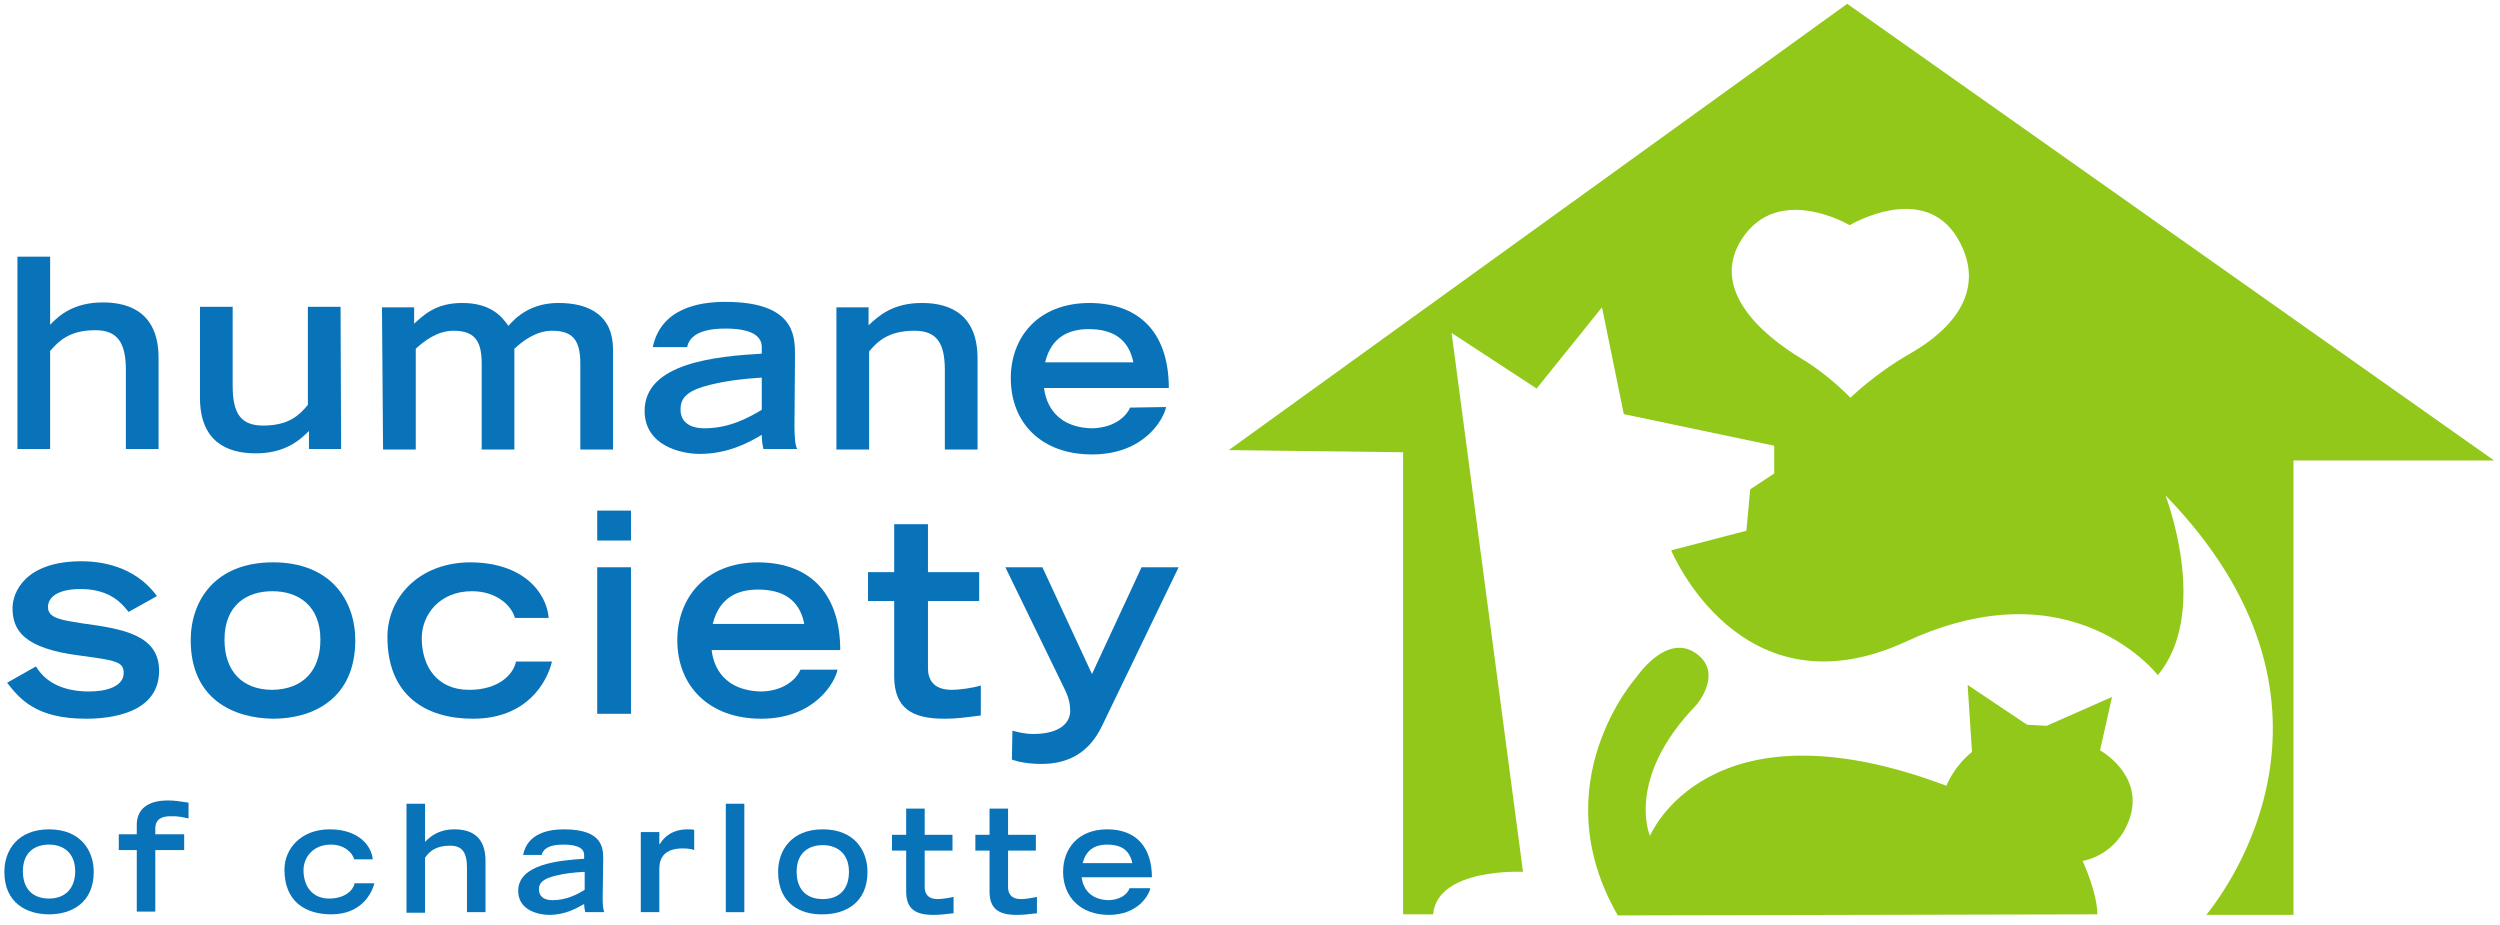 <?xml version="1.0" encoding="utf-8"?>
<!-- Generator: Adobe Illustrator 26.0.1, SVG Export Plug-In . SVG Version: 6.00 Build 0)  -->
<svg version="1.1" id="Layer_1" xmlns="http://www.w3.org/2000/svg" xmlns:xlink="http://www.w3.org/1999/xlink" x="0px" y="0px"
	 viewBox="0 0 458.8 169.7" style="enable-background:new 0 0 458.8 169.7;" xml:space="preserve">
<style type="text/css">
	.st0{fill:#92C819;}
	.st1{fill:#0973BA;}
</style>
<g>
	<path class="st0" d="M296.9,168c-14-24.3,3.4-43.7,3.4-43.7s5.4-8.1,10.8-4.5s0.2,9.6,0.2,9.6c-13.1,13.5-8.5,24-8.5,24
		s10.6-25.7,54.4-9.2c0,0,1.4-3.6,4.7-6.2l-0.8-12.3L372,133l3.6,0.2l12-5.3l-2.2,9.8c0,0,8,4.4,5.5,12.3c-2.3,7.1-8.7,8-8.7,8
		s2.7,5.8,2.7,9.8L296.9,168"/>
	<path class="st0" d="M457.7,84.5h-36.8v83.4h-16c4.2-5.2,29.2-39.2-7.5-77c0,0,8.3,21.4-1.4,33c0,0-15.6-20.3-46.1-6.2
		S306.7,101,306.7,101l13.8-3.6l0.7-7.6l4.4-2.9v-5.1L298,76l-4-19.6l-12,14.9l-15.6-10.2l13.1,98.9c0,0-15.7-0.8-16.5,7.8h-5.5V83
		l-32-0.4L339,0.7L457.7,84.5 M339.6,73c0,0,4.4-4.4,11.1-8.2c7.8-4.5,14-11.7,8.6-21c-6.2-10.6-19.8-2.5-19.8-2.5h-0.1
		c0,0-13-7.7-19.7,2.5c-5.8,8.9,2.8,17.2,11.2,22.2C335.7,68.9,339.6,73,339.6,73z"/>
</g>
<g>
	<path class="st1" d="M3.2,47.1h6v12.5c1.7-1.8,4.4-4.1,9.7-4.1c5.4,0,10.2,2.3,10.2,10.2v16.7h-6V67.9c0-5.1-1.6-7.3-5.6-7.3
		c-4.8,0-6.7,2-8.3,3.8v18h-6L3.2,47.1"/>
	<path class="st1" d="M62.6,82.4h-5.9v-3.3c-1.8,1.8-4.5,4.1-9.8,4.1c-5.4,0-10.2-2.3-10.2-10.2V56.3h6v14.5c0,5.1,1.5,7.3,5.6,7.3
		c4.8,0,6.7-2,8.2-3.8v-18h6L62.6,82.4"/>
	<path class="st1" d="M70.1,56.4H76v3c1.6-1.4,3.8-3.8,8.8-3.8c5.3,0,7.3,2.5,8.5,4.2c1.4-1.6,4.1-4.2,9.2-4.2c5.8,0,10,2.4,10,8.5
		v18.4h-6V66.7c0-4.4-1.5-6-5.2-6c-3,0-5.5,2-6.9,3.3v18.5h-6V66.7c0-4.4-1.5-6-5.2-6c-3,0-5.5,2-6.9,3.3v18.5h-6L70.1,56.4"/>
	<path class="st1" d="M145.8,78.2c0,1.7,0.1,3.5,0.5,4.2h-6.2c-0.2-0.9-0.3-1.8-0.3-2.6c-2.5,1.5-6.3,3.5-11.4,3.5
		c-3.4,0-10.1-1.5-10.1-7.9c0-8.8,13.1-10,21.5-10.5v-1.2c0-2-1.8-3.4-6.7-3.4c-5.5,0-6.7,2-7,3.4h-6.3c1.5-7.1,8.4-8.3,13.3-8.3
		c12.6,0,12.8,6.1,12.8,9.7L145.8,78.2 M139.8,69.3c-3.5,0.2-6.5,0.6-9.4,1.3c-3.7,0.9-5.5,2.1-5.5,4.4c-0.1,2.2,1.4,3.6,4.4,3.6
		c4.6,0,8.2-2,10.5-3.4V69.3z"/>
	<path class="st1" d="M153.5,56.4h5.9v3.3c1.9-1.8,4.5-4.1,9.8-4.1c5.4,0,10.2,2.3,10.2,10.2v16.7h-6V68c0-5.1-1.5-7.3-5.6-7.3
		c-4.8,0-6.8,2-8.3,3.8v18h-6L153.5,56.4"/>
	<path class="st1" d="M214,74.7c-0.4,2.1-3.9,8.7-13.6,8.7c-9.3,0-14.9-5.8-14.9-14c0-7.4,4.9-13.8,14.5-13.8
		c9.8,0.1,14.5,6.2,14.5,15.6h-22.9c0.2,1.6,1.2,7.1,8.6,7.4c3.8,0,6.3-1.8,7.2-3.8L214,74.7 M208,66.5c-0.9-4.4-3.9-6.1-8.2-6.1
		c-3.2,0-6.8,1.1-8,6.1H208z"/>
	<path class="st1" d="M23.6,112.3c-1-1.2-3.1-4.2-8.8-4.2c-4.5,0-6,1.7-6,3.3c0,2.1,2.6,2.4,6.3,3c7.4,1,14.1,2.1,14.1,8.7
		c0,7.9-9.1,8.8-13.4,8.8c-9.3,0-12.2-3.7-14.5-6.6l5.3-3c2.1,3.5,5.9,4.6,9.8,4.6c3.3,0,6.3-1,6.3-3.4c0-2.1-1.5-2.3-8.1-3.2
		c-10.2-1.3-12.3-4.6-12.3-8.7c0-2.8,2.2-8.6,12.7-8.6c3.1,0,9.7,0.7,13.8,6.4L23.6,112.3"/>
	<path class="st1" d="M35,117.5c0-7.2,4.4-14.3,15.1-14.3s15.1,7.1,15.1,14.3c0,10.7-7.7,14.4-15.1,14.4
		C42.7,131.8,35,128.2,35,117.5 M58.8,117.4c0-6.3-4.1-8.9-8.8-8.9c-4.8,0-8.8,2.6-8.8,8.9c0,5.7,3.2,9.2,8.8,9.2
		C55.6,126.5,58.8,123.1,58.8,117.4z"/>
	<path class="st1" d="M101.3,121.4c-0.9,3.8-4.6,10.5-14.5,10.5c-8.6,0-15.7-4.2-15.7-15c0-7.1,5.6-13.6,15.1-13.7
		c9.9,0,14.1,5.6,14.5,10.2h-6.2c-0.6-2.2-3.3-4.9-7.9-4.9c-5.9,0-9.2,4.3-9.2,8.6c0,5.2,2.8,9.5,8.7,9.5c5.4,0,8.1-2.8,8.6-5.2
		L101.3,121.4"/>
	<path class="st1" d="M109.6,104.1h6.2V131h-6.2V104.1 M109.6,93.7h6.2v5.5h-6.2V93.7z"/>
	<path class="st1" d="M153.7,122.9c-0.4,2.2-4.1,9-14,9c-9.6,0-15.4-6-15.4-14.4c0-7.6,5-14.3,14.9-14.3c10.1,0.1,15,6.4,15,16.1
		h-23.6c0.2,1.7,1.2,7.3,8.9,7.6c3.9,0,6.5-1.9,7.4-4L153.7,122.9 M147.6,114.5c-0.9-4.6-4.1-6.3-8.5-6.3c-3.3,0-7,1.1-8.3,6.3
		H147.6z"/>
	<path class="st1" d="M159.3,105h4.8v-8.8h6.2v8.8h9.4v5.3h-9.4v12.3c0,1.9,0.8,4,4.4,4c1.2,0,3.7-0.3,5.3-0.8v5.5
		c-3.1,0.4-4.5,0.6-6.7,0.6c-5.9,0-9.2-1.9-9.2-7.8v-13.8h-4.8V105"/>
	<path class="st1" d="M185.8,134.1c0.8,0.2,2.2,0.6,3.8,0.6c5.1,0,6.8-2.2,6.8-4.2c0-1.2-0.2-2.4-1.1-4.2l-10.8-22.2h6.8l9.1,19.6
		l9.1-19.6h6.8l-14,29c-2.4,5.1-6.3,7.1-11.2,7.1c-2.4,0-4.3-0.4-5.4-0.8L185.8,134.1"/>
	<path class="st1" d="M0.8,160c0-3.9,2.4-7.8,8.2-7.8s8.2,3.9,8.2,7.8c0,5.8-4.2,7.8-8.2,7.8S0.8,165.8,0.8,160 M13.8,159.9
		c0-3.4-2.2-4.9-4.8-4.9s-4.8,1.4-4.8,4.9c0,3.1,1.7,5,4.8,5C12,164.9,13.8,163,13.8,159.9z"/>
	<path class="st1" d="M25.1,167.3V156h-3.3v-2.9h3.3v-1.7c0-4.5,4.7-4.5,5.8-4.5c1.3,0,2.2,0.2,3.7,0.4v2.9c-1.8-0.4-2.2-0.4-3-0.4
		c-2.8-0.1-3.1,1.3-3.1,2.3v1h5.3v2.9h-5.3v11.3H25.1"/>
	<path class="st1" d="M68.7,162.1c-0.5,2-2.5,5.7-7.9,5.7c-4.7,0-8.6-2.3-8.6-8.2c0-3.8,3-7.4,8.3-7.4c5.4,0,7.7,3.1,7.9,5.5H65
		c-0.3-1.2-1.8-2.7-4.3-2.7c-3.2,0-5,2.3-5,4.7c0,2.8,1.5,5.2,4.7,5.2c2.9,0,4.4-1.5,4.7-2.8H68.7"/>
	<path class="st1" d="M74.6,147.5H78v7c1-1,2.5-2.3,5.4-2.3c3.1,0,5.7,1.3,5.7,5.8v9.4h-3.4v-8.1c0-2.9-0.9-4.1-3.1-4.1
		c-2.7,0-3.8,1.1-4.6,2.2v10.1h-3.4V147.5"/>
	<path class="st1" d="M110.6,165c0,1,0.1,2,0.3,2.4h-3.5c-0.1-0.5-0.2-1-0.2-1.5c-1.4,0.8-3.5,2-6.4,2c-1.9,0-5.7-0.8-5.7-4.4
		c0-4.9,7.4-5.6,12.1-5.9v-0.7c0-1.1-1-1.9-3.8-1.9c-3.1,0-3.8,1.1-4,1.9H96c0.8-4,4.7-4.7,7.5-4.7c7.1,0,7.2,3.4,7.2,5.5L110.6,165
		 M107.3,160c-2,0.1-3.7,0.3-5.3,0.7c-2.1,0.5-3.1,1.2-3.1,2.5c0,1.2,0.8,2,2.5,2c2.6,0,4.6-1.1,5.9-1.9V160z"/>
	<path class="st1" d="M117.6,152.7h3.4v2.2h0.1c0.7-1.2,2.2-2.7,5.1-2.7c0.5,0,0.8,0,1.2,0.1v3.7c-0.3-0.1-0.9-0.3-2.1-0.3
		c-4.3,0-4.3,2.9-4.3,3.9v7.8h-3.4L117.6,152.7"/>
	<polyline class="st1" points="133.2,147.5 136.6,147.5 136.6,167.4 133.2,167.4 133.2,147.5 	"/>
	<path class="st1" d="M142.8,160c0-3.9,2.4-7.8,8.2-7.8s8.2,3.9,8.2,7.8c0,5.8-4.2,7.8-8.2,7.8C147,167.9,142.8,165.9,142.8,160
		 M155.8,160c0-3.4-2.2-4.9-4.8-4.9s-4.8,1.4-4.8,4.9c0,3.1,1.7,5,4.8,5S155.8,163.1,155.8,160z"/>
	<path class="st1" d="M163.7,153.2h2.6v-4.8h3.4v4.8h5.1v2.9h-5.1v6.7c0,1,0.4,2.2,2.4,2.2c0.7,0,2-0.2,2.9-0.4v3
		c-1.7,0.2-2.5,0.3-3.7,0.3c-3.2,0-5-1-5-4.3v-7.5h-2.6L163.7,153.2"/>
	<path class="st1" d="M179,153.2h2.6v-4.8h3.4v4.8h5.1v2.9H185v6.7c0,1,0.4,2.2,2.4,2.2c0.7,0,2-0.2,2.9-0.4v3
		c-1.7,0.2-2.5,0.3-3.7,0.3c-3.2,0-5-1-5-4.3v-7.5H179V153.2"/>
	<path class="st1" d="M211.1,163c-0.2,1.2-2.2,4.9-7.6,4.9c-5.2,0-8.4-3.3-8.4-7.9c0-4.2,2.7-7.8,8.1-7.8c5.5,0,8.2,3.5,8.2,8.8
		h-12.9c0.1,0.9,0.7,4,4.8,4.2c2.1,0,3.6-1,4-2.2H211.1 M207.8,158.4c-0.5-2.5-2.2-3.4-4.6-3.4c-1.8,0-3.8,0.6-4.5,3.4H207.8z"/>
</g>
</svg>
